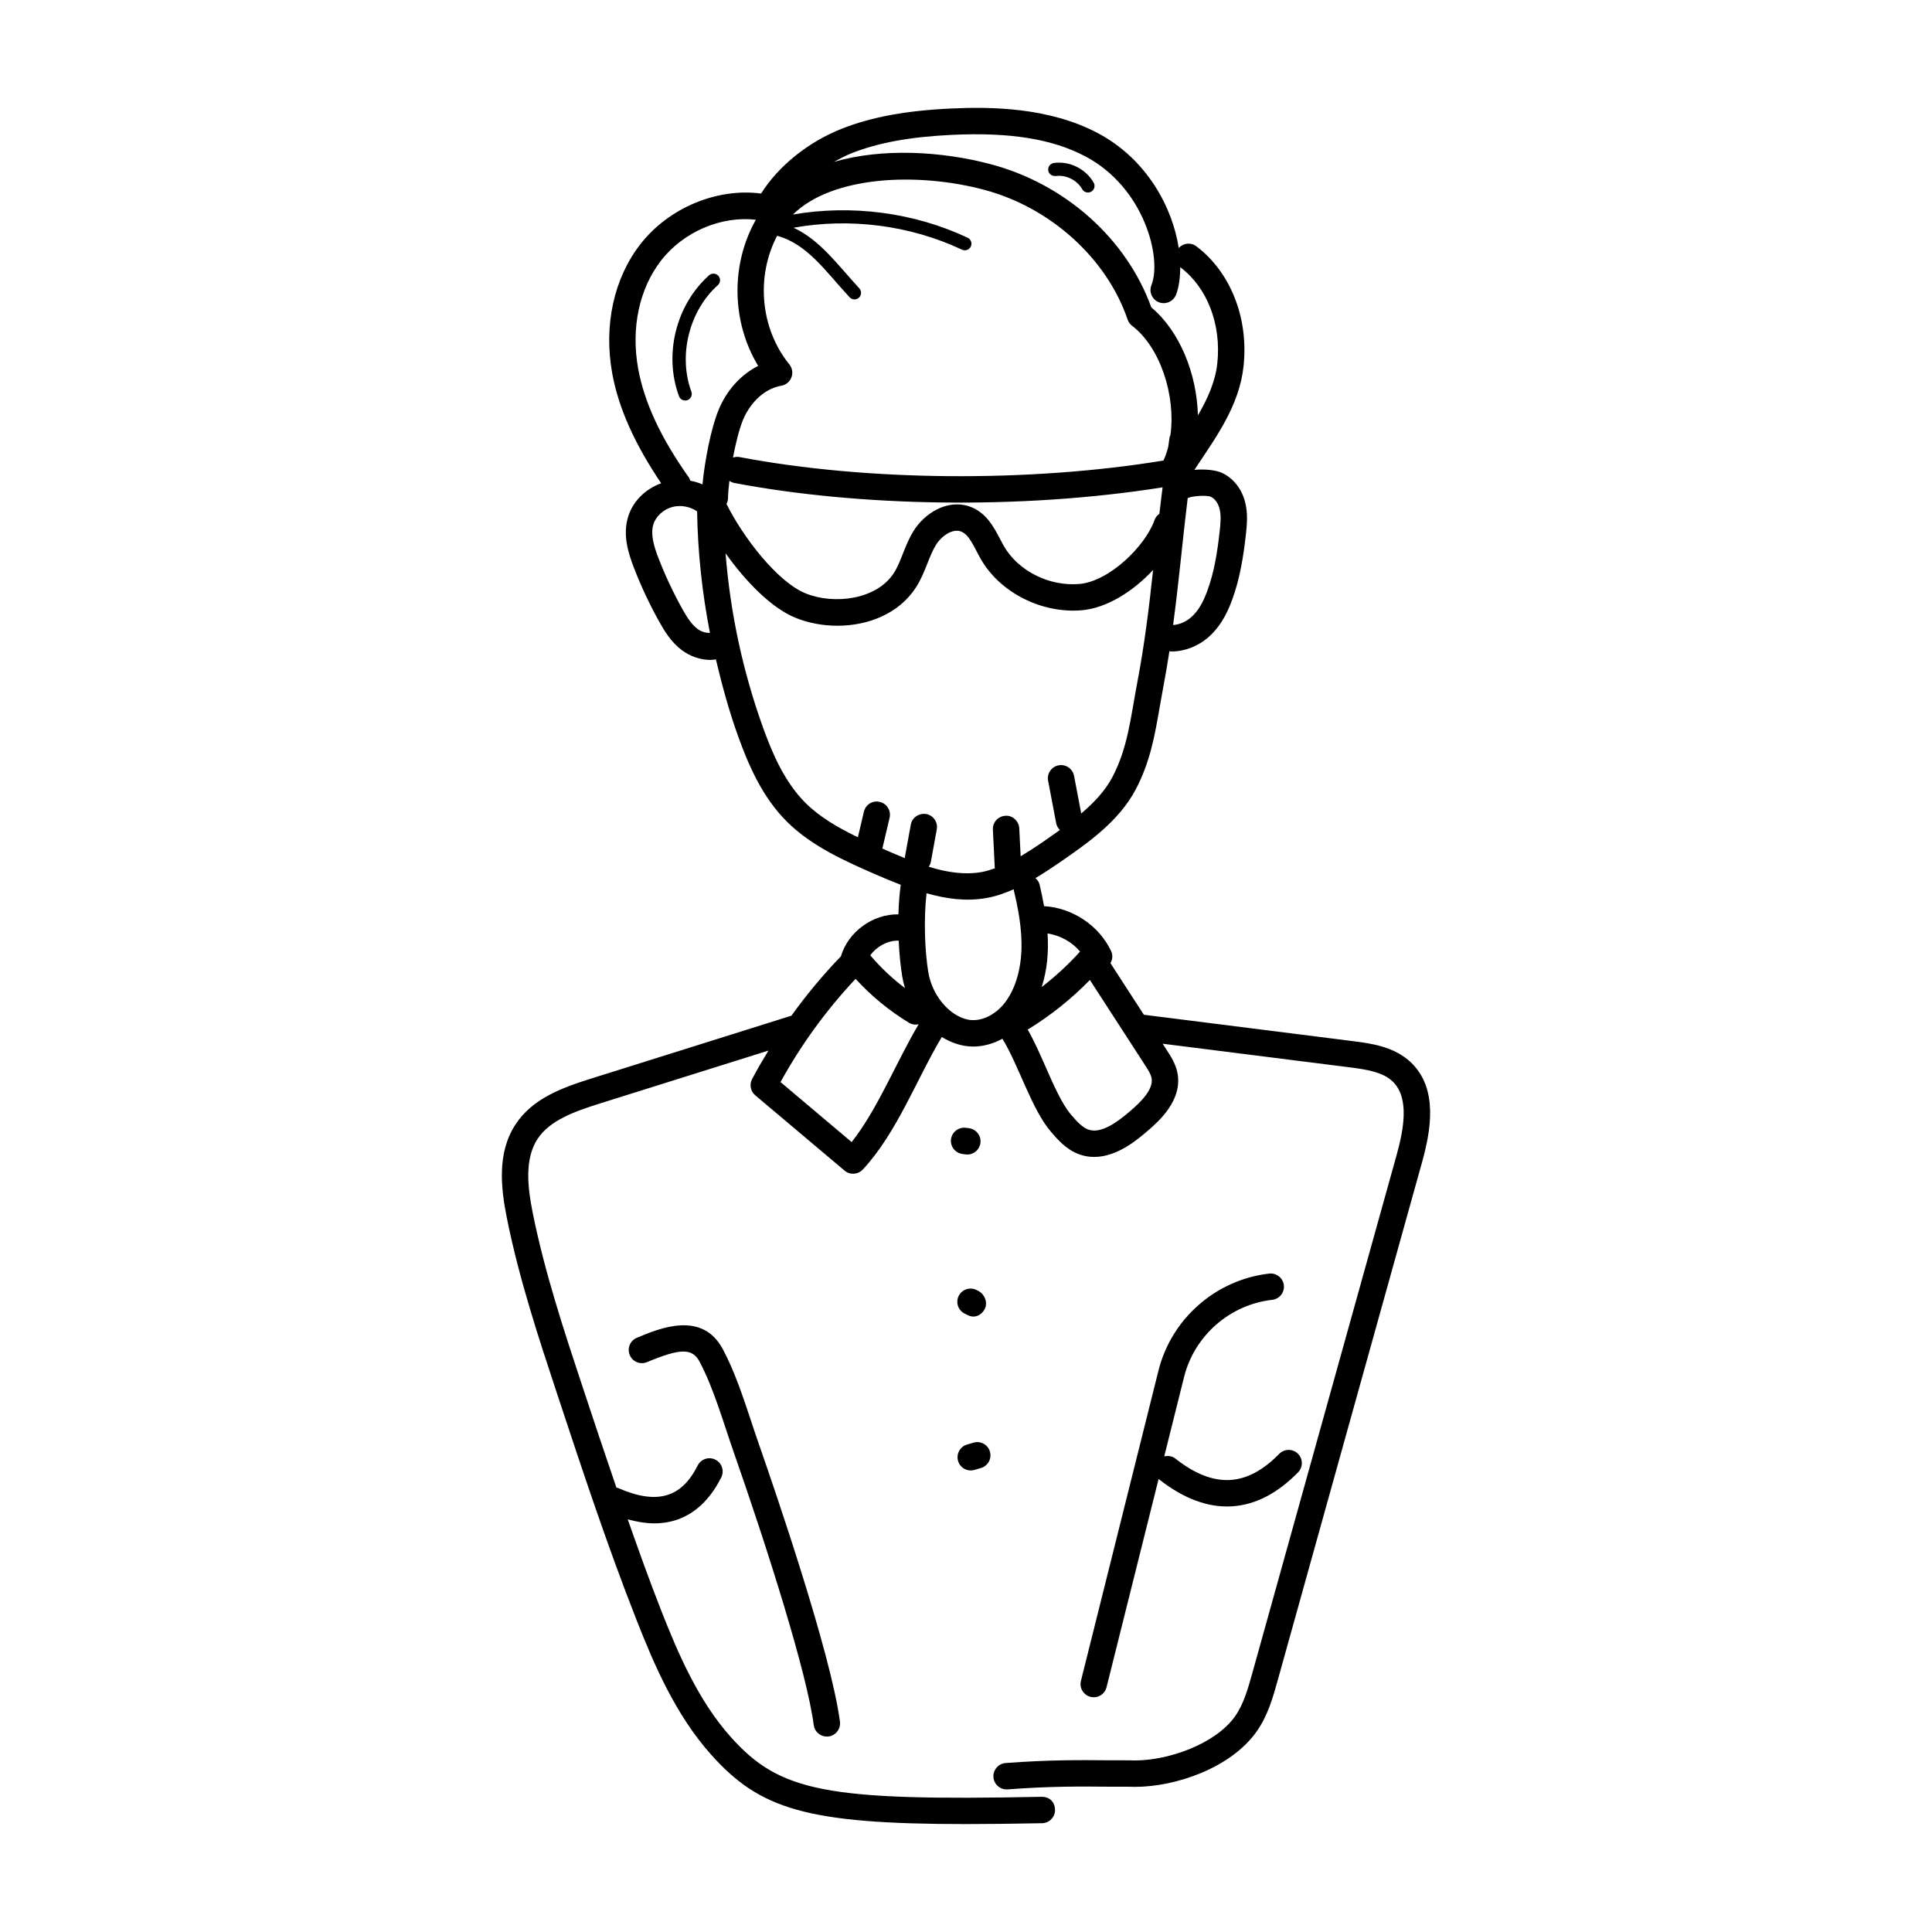 <?xml version="1.0" encoding="UTF-8"?>
<!-- Uploaded to: SVG Repo, www.svgrepo.com, Generator: SVG Repo Mixer Tools -->
<svg fill="#000000" width="800px" height="800px" version="1.1" viewBox="144 144 512 512" xmlns="http://www.w3.org/2000/svg">
 <g>
  <path d="m335.59 501.61c-5.473-10.352-16.754-5.625-22.82-3.082-1.785 0.746-2.625 2.793-1.879 4.57 0.75 1.789 2.801 2.633 4.578 1.879 8.887-3.719 12.012-3.731 13.938-0.094 3.703 6.984 6.152 15.672 9 23.848 9.105 26.035 19.469 58.738 21.242 72.434 0.23 1.762 1.734 3.047 3.469 3.047 2.137 0 3.742-1.875 3.477-3.949-2.324-17.902-17.105-61.043-21.578-73.84-0.66-1.879-1.301-3.82-1.953-5.793-2.148-6.469-4.359-13.148-7.473-19.02z"/>
  <path d="m481.15 488.47c1.922-0.219 3.301-1.949 3.086-3.867-0.219-1.922-1.973-3.309-3.871-3.09-14.113 1.594-25.914 11.918-29.355 25.699l-20.551 82.234c-0.473 1.871 0.668 3.773 2.547 4.242 1.93 0.465 3.781-0.711 4.238-2.551l13.805-55.23c0.051 0.047 0.074 0.109 0.129 0.152 13.293 10.434 25.977 9.215 36.824-1.871 1.348-1.379 1.324-3.594-0.055-4.949-1.375-1.348-3.59-1.332-4.949 0.055-8.625 8.816-17.367 9.227-27.496 1.258-0.879-0.684-1.965-0.836-2.969-0.594l5.262-21.051c2.742-10.961 12.125-19.172 23.355-20.438z"/>
  <path d="m366.85 397.43c-4.75 4.945-9.145 10.199-13.129 15.762-0.027 0.008-0.055 0-0.086 0.008l-52.773 16.57c-8.109 2.543-15.77 5.391-20.246 12.219-4.906 7.469-3.91 16.754-2.281 24.852 3.223 16.051 8.402 31.707 13.41 46.855 6.512 19.699 13.246 40.07 21.016 59.797 4.586 11.645 10.266 24.957 19.676 35.484 12.867 14.398 25.133 18.422 67.484 18.422 6.094 0 12.812-0.09 20.242-0.23 1.934-0.039 3.469-1.633 3.43-3.566-0.039-1.926-1.277-3.422-3.566-3.43-56.98 1.148-69.309-1.238-82.367-15.852-8.645-9.668-14.023-22.305-18.387-33.395-3.148-7.992-6.047-16.141-8.918-24.285 2.547 0.699 4.898 1.062 7.016 1.062 9.336 0 14.723-6.094 17.77-12.184 0.867-1.723 0.168-3.828-1.559-4.695s-3.832-0.172-4.695 1.566c-4.328 8.617-10.84 10.434-21.137 5.93-0.129-0.055-0.258-0.043-0.391-0.082-3.074-8.957-6.066-17.926-8.98-26.742-4.945-14.945-10.055-30.402-13.191-46.035-1.348-6.703-2.25-14.273 1.27-19.633 3.215-4.894 9.637-7.231 16.496-9.383l44.688-14.027c-1.5 2.481-2.981 4.981-4.332 7.555-0.762 1.457-0.41 3.246 0.844 4.297l23.672 19.961c1.414 1.199 3.527 1.082 4.809-0.281 8.953-9.531 14.449-24.297 20.953-35.133 2.547 1.57 5.398 2.531 8.332 2.531 2.621 0 5.273-0.734 7.723-2.066 4.269 6.867 7.731 18.656 12.836 24.609 1.719 2.004 4.066 4.75 7.473 6 1.355 0.5 2.703 0.711 4.016 0.711 6.106 0 11.496-4.621 14.055-6.812 2.856-2.445 9.535-8.172 7.984-15.605-0.484-2.309-1.707-4.211-2.699-5.734l-1.203-1.855 49.512 6.25c4.754 0.602 8.898 1.297 11.48 3.785 4.504 4.348 2.887 12.766 0.98 19.617l-38.215 137.21c-1.133 4.047-2.297 8.234-4.606 11.453-5.199 7.266-17.523 11.617-26.43 11.629-2.184-0.07-4.461-0.02-6.691-0.039-7.812-0.07-15.902-0.156-27.633 0.723-1.926 0.148-3.371 1.832-3.227 3.758 0.145 1.938 1.852 3.371 3.75 3.227 11.438-0.867 19.371-0.777 27.039-0.711 2.25 0.02 4.594-0.035 6.766 0.039 10.793-0.012 25.289-5.016 32.113-14.555 3.027-4.223 4.426-9.227 5.656-13.645l38.227-137.21c2.434-8.719 4.305-19.613-2.863-26.527-4.469-4.305-10.82-5.106-15.461-5.691l-55.363-6.988-8.852-13.668c0.543-0.953 0.68-2.117 0.18-3.188-3.199-6.797-10.293-11.504-17.777-11.922-0.367-2.039-0.77-3.988-1.18-5.695-0.172-0.715-0.59-1.281-1.094-1.742 2.418-1.449 4.707-2.965 6.75-4.383 7.18-4.981 15.316-10.633 19.785-19.059 3.859-7.293 5.09-14.406 6.391-21.93 0.289-1.668 0.582-3.356 0.91-5.07 0.625-3.273 1.164-6.496 1.652-9.68 0.195 0.008 0.379 0.066 0.574 0.066 3.449 0 7.035-1.367 9.855-3.859 2.609-2.309 4.57-5.406 6.164-9.723 2.168-5.863 3.074-12.062 3.672-17.355 0.312-2.766 0.535-5.488-0.117-8.301-0.84-3.664-3.078-6.609-6.129-8.055-1.57-0.758-4.496-1.105-7.398-0.832 5.84-8.797 11.918-17.023 13.035-27.52 1.359-12.719-3.441-24.887-12.527-31.746-1.461-1.086-3.449-0.848-4.652 0.465-1.652-10.754-8.461-23.574-21.469-30.457-13.02-6.875-28.465-7.004-38.941-6.504-11.824 0.555-20.973 2.242-28.785 5.309-8.969 3.527-16.832 9.859-21.496 17.219-11.598-1.523-24.402 3.719-31.949 13.387-7.082 9.074-9.809 21.594-7.481 34.352 1.68 9.203 6.012 18.754 12.957 29.039-4.148 1.508-7.469 4.734-8.734 8.805-1.477 4.758-0.109 9.43 1.586 13.781 1.863 4.789 4.086 9.527 6.606 14.055 1.43 2.562 3.184 5.465 6.027 7.594 2.266 1.695 4.973 2.582 7.562 2.582 0.496 0 0.977-0.074 1.457-0.137 1.637 6.938 3.527 13.828 5.973 20.598 2.691 7.441 6.328 15.93 12.898 22.453 6.629 6.566 15.547 10.469 23.414 13.918 2.039 0.891 4.32 1.844 6.703 2.769-0.344 2.496-0.547 5.144-0.617 7.828-6.766-0.113-13.312 4.578-15.238 11.117zm15.312-4.148c0.164 3.504 0.496 6.777 0.926 9.426 0.176 1.074 0.434 2.125 0.75 3.152-3.379-2.539-6.477-5.481-9.203-8.684 1.711-2.394 4.727-3.992 7.527-3.894zm-12.465 53.379-18.852-15.902c5.473-9.93 12.148-19.105 19.891-27.355 4.125 4.512 8.953 8.488 14.137 11.625 0.809 0.484 1.727 0.609 2.574 0.422-5.766 9.668-10.867 22.535-17.75 31.211zm73.777-8.18c-3.394 2.91-7.727 6.102-11.109 4.844-1.688-0.613-3.215-2.406-4.566-3.977-2.352-2.746-4.562-7.758-6.695-12.609-1.504-3.41-3.039-6.894-4.746-9.887 6.023-3.691 11.543-8.098 16.473-13.152l14.609 22.559c0.777 1.195 1.508 2.332 1.727 3.367 0.625 2.992-2.715 6.305-5.691 8.855zm-13.246-42.316c-3.094 3.473-6.523 6.566-10.156 9.418 1.465-4.688 1.852-9.289 1.543-14.211 3.332 0.527 6.438 2.211 8.613 4.793zm-79.16-149.95c1.223-0.211 2.238-1.059 2.672-2.223 0.434-1.16 0.223-2.469-0.559-3.43-7.738-9.535-8.867-23.359-3.234-34.074 7.996 2.176 12.766 9.34 19.211 16.301 0.664 0.707 1.754 0.75 2.473 0.094 0.707-0.656 0.75-1.762 0.094-2.473-5.703-6.172-10.371-12.801-17.43-16.059 14.973-2.691 30.91-0.656 44.652 5.82 0.871 0.391 1.918 0.035 2.328-0.84 0.414-0.875 0.039-1.914-0.836-2.332-14.25-6.707-30.742-8.836-46.305-6.148 10.402-10.266 33.008-11.281 50.742-6.535 17.551 4.688 32.449 18.184 37.957 34.371 0.223 0.656 0.637 1.238 1.188 1.652 7.516 5.727 11.59 18.59 10.16 28.945-0.078 0.211-0.199 0.402-0.234 0.629-0.145 0.875-0.227 1.688-0.359 2.551-0.34 1.25-0.723 2.473-1.262 3.582-35.598 5.84-78.562 5.504-112.38-0.926-0.598-0.109-1.16-0.023-1.695 0.145 0.707-3.769 1.633-7.481 2.621-9.918 1.559-3.816 5.051-8.223 10.199-9.133zm-14.137 29.82c0.027-1.281 0.16-2.875 0.367-4.613 0.395 0.277 0.84 0.484 1.344 0.578 32.766 6.223 75.605 7.152 113.45 1.152-0.301 2.371-0.582 4.695-0.848 7.012-0.555 0.406-1.031 0.922-1.273 1.621-2.496 7.106-12.164 16.324-19.895 16.969-8 0.711-16.246-3.457-20.031-10.02-0.352-0.613-0.691-1.258-1.027-1.906-1.68-3.219-3.769-7.223-8.309-8.68-5.805-1.871-11.789 1.941-14.688 6.695-1.188 1.953-1.98 3.957-2.75 5.902-0.738 1.867-1.434 3.629-2.41 5.141-4.535 6.996-15.715 8.438-23.328 5.379-7.613-3.059-16.805-15.203-21.004-23.73 0.23-0.453 0.395-0.949 0.406-1.5zm127.97-0.375c1.105 0.527 1.977 1.77 2.332 3.328 0.402 1.734 0.23 3.719-0.02 5.945-0.578 5.117-1.375 10.562-3.281 15.711-1.18 3.199-2.523 5.398-4.238 6.91-1.41 1.246-3.176 1.98-4.809 2.086 1.645-12.363 2.418-21.773 3.867-33.641 1.273-0.59 5-0.828 6.148-0.34zm-95.16-91.082c7.078-2.781 15.52-4.32 26.559-4.84 15.348-0.73 26.586 1.078 35.34 5.711 15.695 8.297 20.32 27.059 17.504 34.098-0.719 1.789 0.156 3.828 1.949 4.543 1.773 0.711 3.828-0.148 4.547-1.949 0.812-2.031 1.113-4.602 1.133-7.356 0.02 0.016 0.027 0.039 0.043 0.051 7.133 5.383 10.887 15.129 9.785 25.422-0.527 4.926-2.57 9.398-5.144 13.816-0.262-10.871-4.746-22.277-12.348-28.617-6.566-18.164-22.73-32.637-42.43-37.906-13.176-3.527-28.895-4.356-41.68-0.656 1.543-0.84 3.098-1.672 4.742-2.316zm-50.492 28.398c5.973-7.644 15.973-11.801 25.062-10.742-6.703 11.852-6.461 27.074 0.617 38.734-4.566 2.281-8.395 6.477-10.539 11.762-1.98 4.871-3.629 13.391-4.219 19.637-1.043-0.441-2.121-0.773-3.238-0.973-0.105-0.305-0.203-0.617-0.398-0.895-7.383-10.406-11.762-19.805-13.398-28.727-1.969-10.805 0.258-21.293 6.113-28.797zm9.637 97.719c-1.738-1.297-2.984-3.375-4.102-5.391-2.363-4.25-4.453-8.691-6.203-13.195-1.234-3.164-2.258-6.465-1.422-9.164 0.66-2.117 2.676-3.965 5.016-4.586 2.207-0.605 4.734-0.109 6.566 1.156 0.176 10.844 1.336 21.605 3.406 32.223-1.07-0.012-2.234-0.277-3.262-1.043zm48.949 58.172 1.918-8.152c0.441-1.879-0.723-3.766-2.606-4.203-1.883-0.477-3.762 0.719-4.207 2.602l-1.59 6.766c-5.109-2.461-9.992-5.246-13.836-9.055-5.582-5.547-8.82-13.152-11.246-19.863-5.434-15.039-8.73-30.578-9.988-46.344 5.234 7.356 12.105 14.523 18.637 17.145 3.356 1.348 7.164 2.062 11.016 2.062 8.043 0 16.254-3.129 20.793-10.133 1.352-2.09 2.211-4.266 3.043-6.367 0.691-1.742 1.344-3.394 2.219-4.832 1.453-2.391 4.297-4.422 6.566-3.684 2.352 0.762 3.559 4.211 5.422 7.43 5.086 8.82 16.07 14.379 26.668 13.488 6.688-0.555 13.742-5.082 18.945-10.691-1.078 9.898-2.231 19.531-4.211 29.922-1.719 9.023-2.473 17.227-6.609 25.031-1.93 3.644-4.906 6.773-8.23 9.594l-1.902-9.984c-0.367-1.898-2.215-3.137-4.094-2.781-1.898 0.363-3.144 2.195-2.781 4.094l2.148 11.273c0.137 0.707 0.504 1.289 0.973 1.766-3.297 2.363-6.934 4.926-10.398 6.973l-0.363-7.414c-0.098-1.934-1.859-3.5-3.668-3.32-1.93 0.094-3.422 1.734-3.324 3.664l0.5 10.195c0 0.023 0.016 0.043 0.016 0.066-1.145 0.387-2.285 0.777-3.473 0.98-4.566 0.812-9.207 0.09-14.039-1.398 0.262-0.387 0.469-0.816 0.559-1.309l1.566-8.598c0.348-1.898-0.914-3.723-2.812-4.074-1.898-0.281-3.723 0.914-4.07 2.816l-1.566 8.598c-0.02 0.098 0.016 0.191 0.004 0.289-1.645-0.668-3.309-1.367-5.012-2.113-0.316-0.141-0.641-0.293-0.965-0.438zm27.527 13.129c2.586-0.449 4.992-1.328 7.32-2.34 0.016 0.141-0.02 0.277 0.016 0.418 1.051 4.375 2.223 10.133 1.988 15.867-0.227 5.488-1.766 10.367-4.344 13.727-2.648 3.457-6.535 5.199-9.828 4.543-4.996-1.039-9.516-6.473-10.516-12.629-0.918-5.644-1.23-14-0.457-20.855 5.34 1.473 10.312 2.207 15.82 1.27z"/>
  <path d="m400.36 449.96c1.711 0 3.207-1.258 3.457-3 0.277-1.914-1.051-3.684-2.957-3.965l-0.863-0.121c-1.891-0.238-3.688 1.059-3.961 2.973s1.055 3.684 2.969 3.957c0.453 0.059 0.926 0.156 1.355 0.156z"/>
  <path d="m399.65 492.12 0.871 0.438c1.746 0.859 3.609 0.023 4.461-1.68 0.859-1.723-0.047-3.93-1.766-4.797-0.012-0.008-0.453-0.227-0.465-0.23-1.73-0.855-3.832-0.137-4.688 1.586-0.859 1.73-0.148 3.828 1.586 4.684z"/>
  <path d="m402.25 533.54 1.73-0.512c1.852-0.547 2.906-2.496 2.359-4.348-0.551-1.859-2.484-2.902-4.348-2.363l-1.73 0.512c-1.852 0.547-2.906 2.496-2.359 4.348 0.535 1.812 2.441 2.914 4.348 2.363z"/>
  <path d="m327.22 247.79c-3.539-9.559-0.586-21.43 7.016-28.223 0.723-0.641 0.781-1.75 0.141-2.473-0.645-0.711-1.75-0.777-2.469-0.137-8.773 7.836-12.047 21.012-7.965 32.047 0.336 0.914 1.355 1.363 2.25 1.031 0.898-0.332 1.359-1.336 1.027-2.246z"/>
  <path d="m423.76 190.66c2.719-0.418 5.68 1.086 7.035 3.473 0.473 0.832 1.523 1.141 2.383 0.664 0.84-0.477 1.137-1.543 0.66-2.387-2.062-3.641-6.375-5.793-10.555-5.219-0.957 0.137-1.625 1.02-1.492 1.977 0.129 0.953 0.957 1.52 1.969 1.492z"/>
 </g>
</svg>